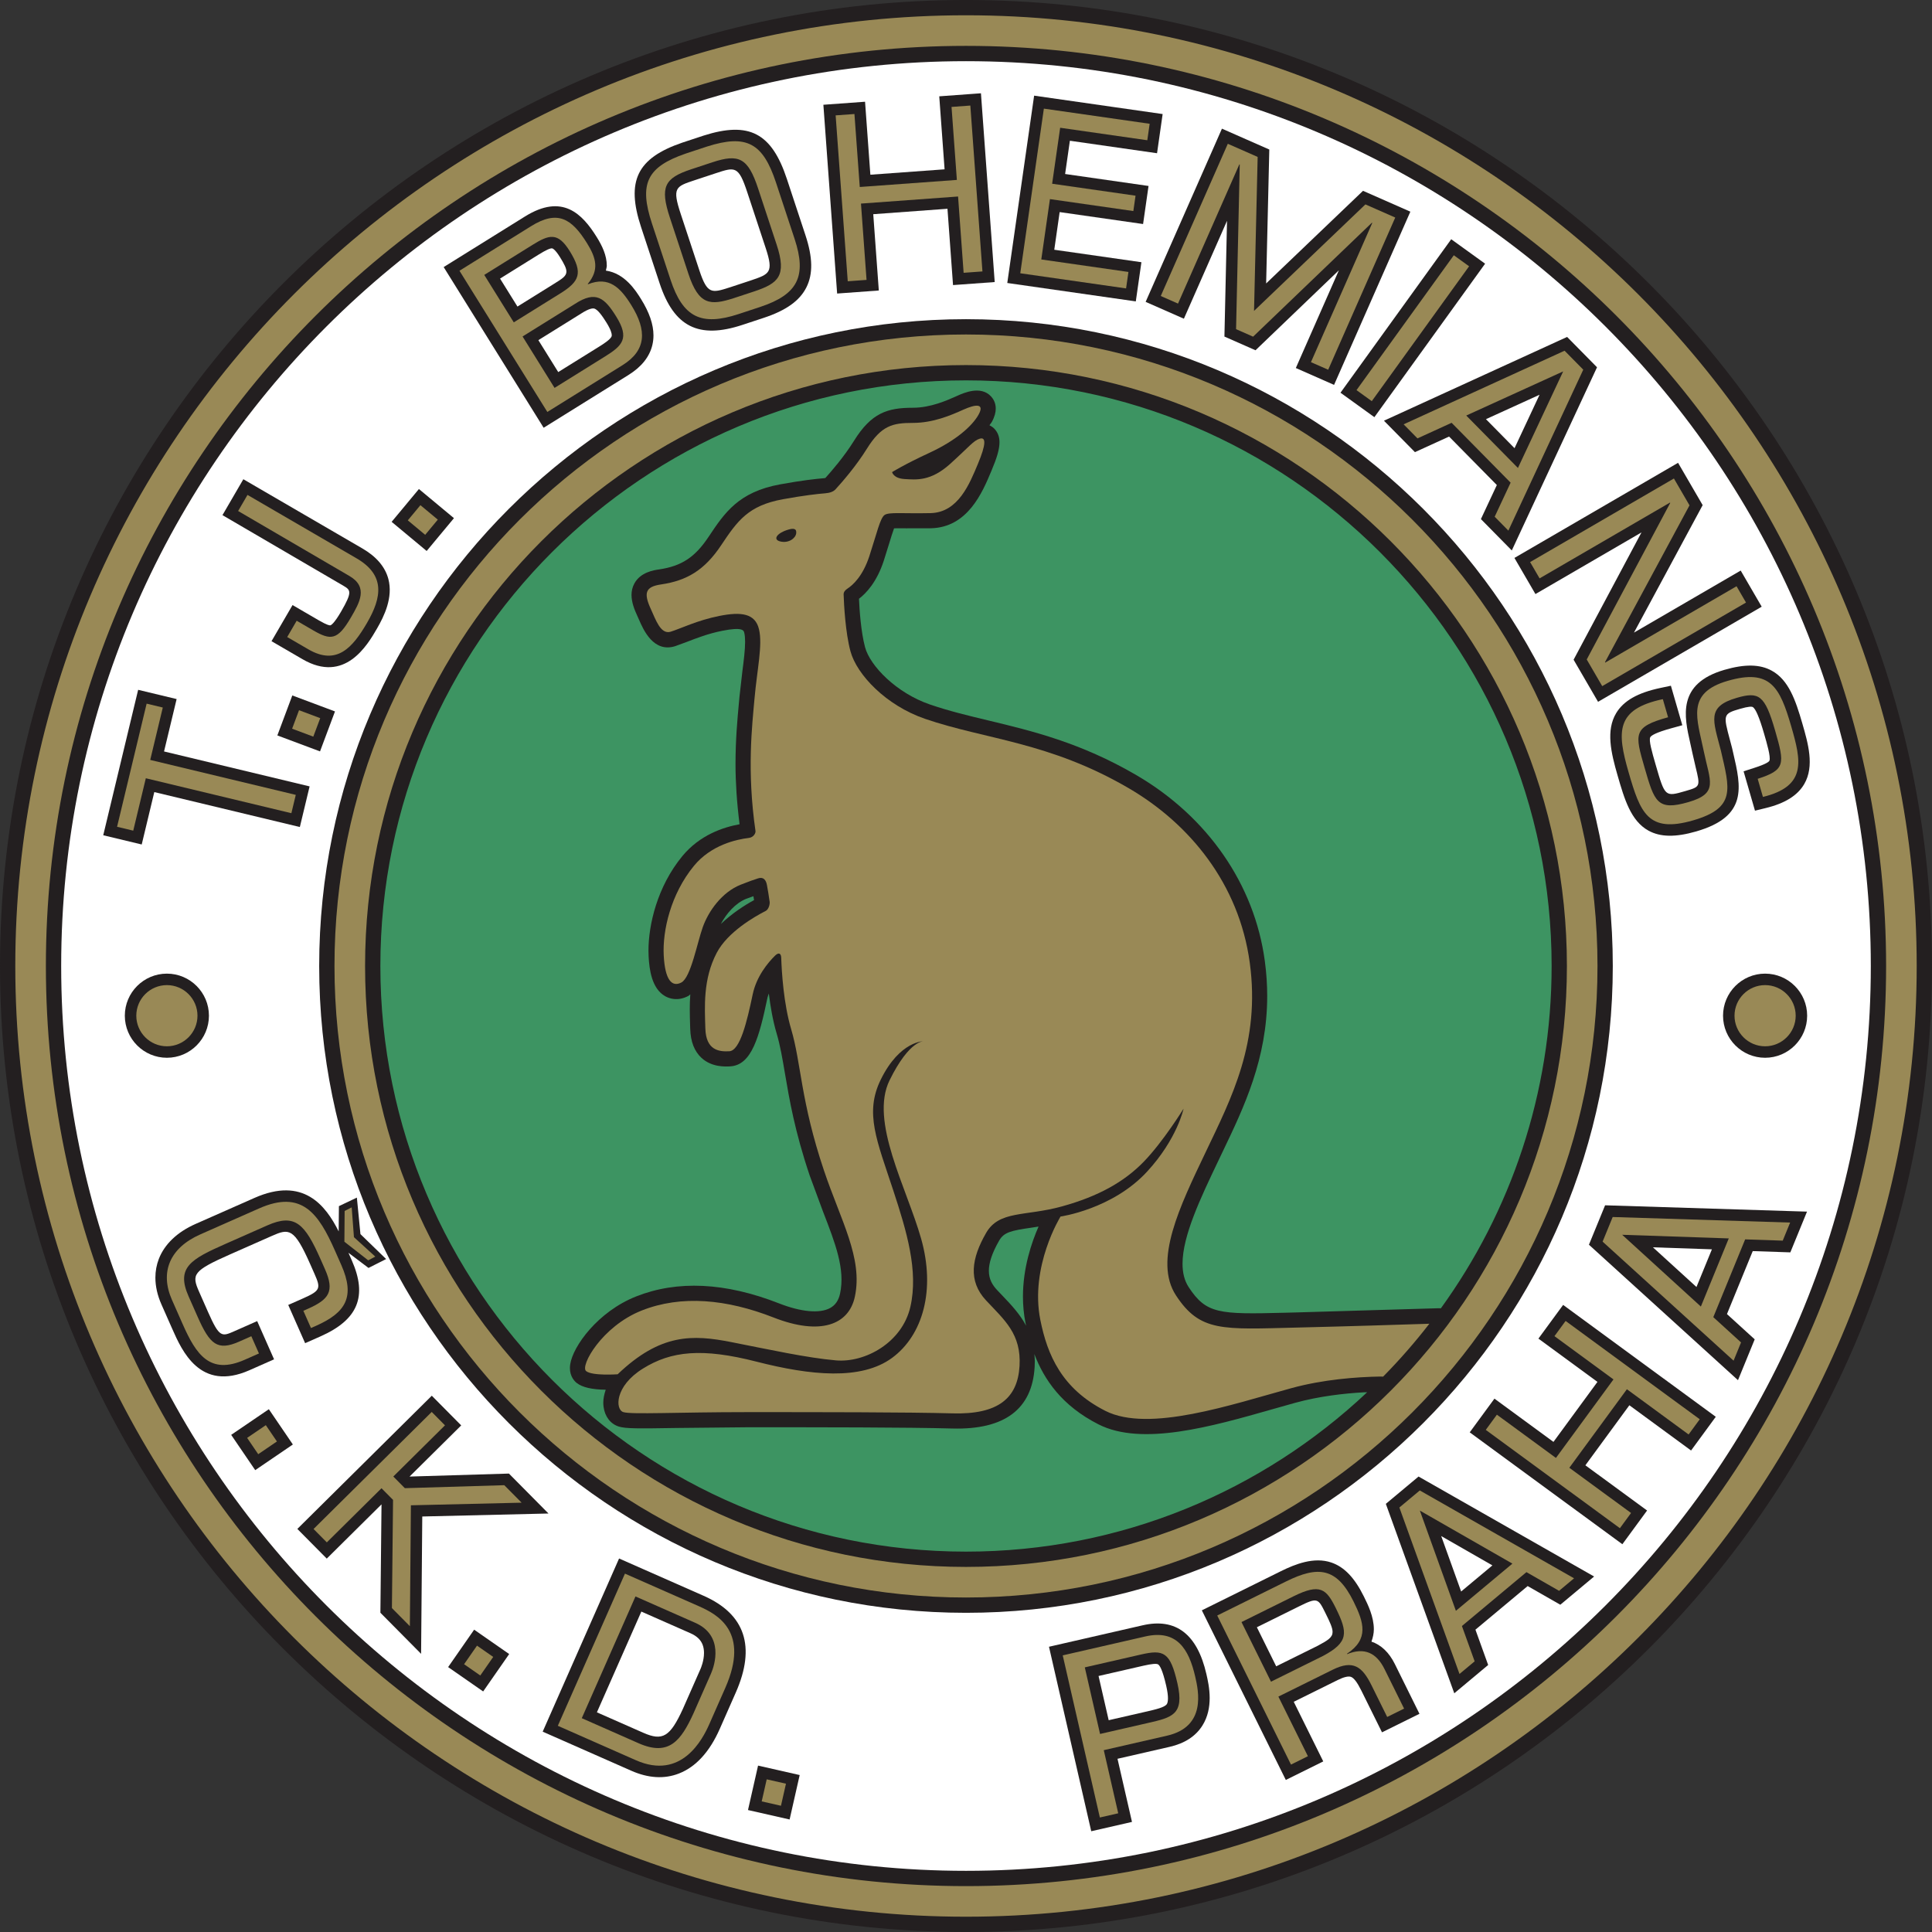 <?xml version="1.0" encoding="UTF-8"?>
<svg xmlns="http://www.w3.org/2000/svg" xmlns:xlink="http://www.w3.org/1999/xlink" width="525.51pt" height="525.51pt" viewBox="0 0 525.51 525.51" version="1.1">
<rect x="0" y="0" width="525.51" height="525.51" fill="#333333" stroke="none"/>
<g id="surface1">
<path style=" stroke:none;fill-rule:nonzero;fill:rgb(13.699%,12.199%,12.5%);fill-opacity:1;" d="M 0 262.754 C 0 407.637 117.871 525.512 262.754 525.512 C 407.637 525.512 525.508 407.637 525.508 262.754 C 525.508 117.871 407.637 -0.004 262.754 -0.004 C 117.871 -0.004 0 117.871 0 262.754 "/>
<path style=" stroke:none;fill-rule:nonzero;fill:rgb(100%,100%,100%);fill-opacity:1;" d="M 86.82 262.754 C 86.82 359.762 165.742 438.688 262.754 438.688 C 359.762 438.688 438.684 359.762 438.684 262.754 C 438.684 165.742 359.762 86.82 262.754 86.82 C 165.742 86.82 86.82 165.742 86.82 262.754 M 16.641 262.754 C 16.641 127.047 127.047 16.641 262.754 16.641 C 398.461 16.641 508.867 127.047 508.867 262.754 C 508.867 398.461 398.461 508.871 262.754 508.871 C 127.047 508.871 16.641 398.461 16.641 262.754 "/>
<path style=" stroke:none;fill-rule:nonzero;fill:rgb(59.999%,53.699%,33.699%);fill-opacity:1;" d="M 12.48 262.754 C 12.48 400.758 124.754 513.031 262.754 513.031 C 400.754 513.031 513.027 400.758 513.027 262.754 C 513.027 124.75 400.754 12.477 262.754 12.477 C 124.754 12.477 12.48 124.75 12.48 262.754 M 4.16 262.754 C 4.16 120.164 120.164 4.156 262.754 4.156 C 405.344 4.156 521.348 120.164 521.348 262.754 C 521.348 405.344 405.344 521.352 262.754 521.352 C 120.164 521.352 4.16 405.344 4.16 262.754 "/>
<path style=" stroke:none;fill-rule:nonzero;fill:rgb(59.999%,53.699%,33.699%);fill-opacity:1;" d="M 90.98 262.754 C 90.98 168.035 168.035 90.98 262.754 90.98 C 357.469 90.98 434.523 168.035 434.523 262.754 C 434.523 357.469 357.469 434.527 262.754 434.527 C 168.035 434.527 90.98 357.469 90.98 262.754 M 99.301 262.754 C 99.301 352.883 172.625 426.207 262.754 426.207 C 352.883 426.207 426.203 352.883 426.203 262.754 C 426.203 172.625 352.883 99.301 262.754 99.301 C 172.625 99.301 99.301 172.625 99.301 262.754 "/>
<path style=" stroke:none;fill-rule:nonzero;fill:rgb(13.699%,12.199%,12.5%);fill-opacity:1;" d="M 33.953 276.273 C 33.953 282.578 39.086 287.715 45.395 287.715 C 51.703 287.715 56.832 282.578 56.832 276.273 C 56.832 269.965 51.703 264.832 45.395 264.832 C 39.086 264.832 33.953 269.965 33.953 276.273 "/>
<path style=" stroke:none;fill-rule:nonzero;fill:rgb(13.699%,12.199%,12.5%);fill-opacity:1;" d="M 468.672 276.273 C 468.672 282.578 473.805 287.715 480.113 287.715 C 486.422 287.715 491.551 282.578 491.551 276.273 C 491.551 269.965 486.422 264.832 480.113 264.832 C 473.805 264.832 468.672 269.965 468.672 276.273 "/>
<path style=" stroke:none;fill-rule:nonzero;fill:rgb(13.699%,12.199%,12.5%);fill-opacity:1;" d="M 36.848 190.668 L 28.082 227.191 L 38.547 229.703 C 38.547 229.703 41.066 219.211 41.969 215.449 C 47.141 216.691 81.559 224.953 81.559 224.953 L 84.215 213.902 C 84.215 213.902 49.793 205.641 44.621 204.398 C 45.523 200.637 48.043 190.145 48.043 190.145 L 37.578 187.633 L 36.848 190.668 "/>
<path style=" stroke:none;fill-rule:nonzero;fill:rgb(13.699%,12.199%,12.5%);fill-opacity:1;" d="M 78.414 192.09 L 75.441 200.039 L 87.047 204.383 L 91.117 193.512 L 79.508 189.164 L 78.414 192.09 "/>
<path style=" stroke:none;fill-rule:nonzero;fill:rgb(13.699%,12.199%,12.5%);fill-opacity:1;" d="M 64.621 133.051 L 60.512 140.121 L 93.465 159.363 C 95.422 160.504 95.848 161.062 92.766 166.371 C 90.832 169.695 90.02 170.051 89.879 170.09 C 89.707 170.137 89.055 170.094 86.703 168.727 L 79.574 164.578 L 73.855 174.406 L 82.289 179.309 C 93.801 186.004 99.918 175.492 102.523 171 C 104.496 167.609 106.965 162.516 105.637 157.492 C 104.766 154.195 102.383 151.398 98.559 149.176 L 66.191 130.352 L 64.621 133.051 "/>
<path style=" stroke:none;fill-rule:nonzero;fill:rgb(13.699%,12.199%,12.5%);fill-opacity:1;" d="M 111.953 135.414 L 106.527 141.941 L 116.055 149.867 L 123.477 140.941 L 113.949 133.016 L 111.953 135.414 "/>
<path style=" stroke:none;fill-rule:nonzero;fill:rgb(13.699%,12.199%,12.5%);fill-opacity:1;" d="M 142.789 58.887 L 120.68 72.645 L 147.875 116.352 L 170.961 101.988 C 174.52 99.773 176.703 97.02 177.453 93.805 C 177.648 92.969 177.746 92.109 177.746 91.227 C 177.746 88.242 176.629 84.984 174.363 81.348 C 172.902 78.996 169.945 74.348 164.801 73.605 C 164.863 73.172 165.051 72.715 165.051 72.285 C 165.051 69.445 163.77 66.828 162.309 64.48 C 158.371 58.156 152.977 52.547 142.789 58.887 M 146.48 69.266 C 148.477 68.023 149.73 67.453 150.211 67.562 C 150.336 67.594 151.008 67.84 152.305 69.926 C 153.484 71.82 154.066 72.984 154.066 73.871 C 154.066 75.098 152.949 75.793 150.754 77.16 C 150.754 77.16 144.062 81.324 140.75 83.387 C 139.207 80.902 137.562 78.258 136.016 75.777 C 139.391 73.68 146.48 69.266 146.48 69.266 M 158.078 85.281 C 160.23 83.891 161.203 83.836 161.594 83.922 C 162.609 84.148 163.93 86.094 164.969 87.762 C 166.188 89.723 166.402 90.715 166.402 91.172 C 166.402 91.273 166.395 91.348 166.379 91.402 C 166.176 92.289 163.93 93.688 162.969 94.285 C 162.969 94.285 155.297 99.059 151.84 101.207 C 150.18 98.539 148.098 95.191 146.438 92.523 C 149.953 90.336 158.078 85.281 158.078 85.281 "/>
<path style=" stroke:none;fill-rule:nonzero;fill:rgb(13.699%,12.199%,12.5%);fill-opacity:1;" d="M 191.391 36.879 L 185.574 38.801 C 173.262 43.012 170.234 49.238 174.379 61.789 L 179.426 77.082 C 183.336 88.914 190.066 92.289 201.938 88.371 L 207.723 86.461 C 213.812 84.449 217.504 81.816 219.34 78.172 C 221.164 74.543 221.09 70.035 219.09 63.988 L 214.039 48.695 C 209.898 36.145 203.758 32.941 191.391 36.879 M 190.223 73.52 L 185.172 58.227 C 182.801 51.051 183.742 50.738 188.945 49.02 L 194.73 47.109 C 199.938 45.391 200.879 45.082 203.246 52.258 L 208.297 67.551 C 210.477 74.156 209.293 74.559 204.324 76.246 L 198.566 78.148 C 193.59 79.742 192.398 80.121 190.223 73.52 "/>
<path style=" stroke:none;fill-rule:nonzero;fill:rgb(13.699%,12.199%,12.5%);fill-opacity:1;" d="M 263.707 25.598 L 255.48 26.199 C 255.48 26.199 256.609 41.629 256.93 46.055 C 252.734 46.359 240.938 47.219 236.742 47.523 C 236.422 43.098 235.297 27.672 235.297 27.672 L 223.961 28.496 L 227.703 79.844 L 239.039 79.016 C 239.039 79.016 237.855 62.758 237.527 58.262 C 241.723 57.953 253.516 57.094 257.715 56.785 C 258.039 61.285 259.227 77.543 259.227 77.543 L 270.562 76.719 L 266.82 25.371 L 263.707 25.598 "/>
<path style=" stroke:none;fill-rule:nonzero;fill:rgb(13.699%,12.199%,12.5%);fill-opacity:1;" d="M 280.844 29.105 L 273.984 76.973 L 308.941 81.98 L 310.469 71.324 C 310.469 71.324 291.438 68.602 286.766 67.93 C 287.215 64.801 287.785 60.816 288.23 57.688 C 292.84 58.348 310.922 60.938 310.922 60.938 L 312.406 50.582 C 312.406 50.582 294.324 47.992 289.715 47.328 C 290.133 44.402 290.594 41.207 291.012 38.281 C 295.684 38.949 314.719 41.68 314.719 41.68 L 316.242 31.023 L 281.285 26.016 L 280.844 29.105 "/>
<path style=" stroke:none;fill-rule:nonzero;fill:rgb(13.699%,12.199%,12.5%);fill-opacity:1;" d="M 331.113 37.855 L 311.617 82.109 L 322.023 86.691 C 322.023 86.691 328.855 71.176 333.754 60.062 C 333.453 73.32 333.047 91.547 333.047 91.547 L 341.504 95.273 C 341.504 95.273 354.617 82.695 364.18 73.52 C 359.289 84.625 352.469 100.102 352.469 100.102 L 362.871 104.688 L 383.621 57.574 L 370.746 51.902 C 370.746 51.902 351.73 70.086 344.395 77.098 C 344.637 66.957 345.254 40.672 345.254 40.672 L 332.371 34.996 L 331.113 37.855 "/>
<path style=" stroke:none;fill-rule:nonzero;fill:rgb(13.699%,12.199%,12.5%);fill-opacity:1;" d="M 392.91 67.602 L 364.617 106.82 L 373.836 113.473 L 403.953 71.723 L 394.734 65.074 L 392.91 67.602 "/>
<path style=" stroke:none;fill-rule:nonzero;fill:rgb(13.699%,12.199%,12.5%);fill-opacity:1;" d="M 424.273 92.555 L 376.438 114.434 L 384.867 122.984 C 384.867 122.984 391.699 119.867 394.152 118.746 C 396.398 121.023 404.914 129.664 407.145 131.93 C 406.004 134.367 402.812 141.195 402.812 141.195 L 411.215 149.727 L 434.395 99.902 L 426.262 91.648 L 424.273 92.555 M 418.766 107.371 C 415.953 113.387 413.738 118.109 411.957 121.906 C 409.258 119.164 406.875 116.75 404.184 114.016 C 407.984 112.285 412.73 110.121 418.766 107.371 "/>
<path style=" stroke:none;fill-rule:nonzero;fill:rgb(13.699%,12.199%,12.5%);fill-opacity:1;" d="M 434.676 190.895 L 479.188 165.023 L 473.473 155.195 C 473.473 155.195 454.648 166.137 444.445 172.07 C 450.641 160.57 463.129 137.398 463.129 137.398 L 456.438 125.887 L 411.93 151.758 L 417.645 161.586 C 417.645 161.586 436.359 150.703 446.488 144.82 C 440.383 156.27 428.023 179.445 428.023 179.445 L 434.676 190.895 "/>
<path style=" stroke:none;fill-rule:nonzero;fill:rgb(13.699%,12.199%,12.5%);fill-opacity:1;" d="M 469.078 182.191 C 456.086 185.953 458.117 194.906 459.746 202.102 L 460.375 204.969 C 460.375 204.969 461.203 208.582 461.203 208.582 C 462.512 213.984 462.512 213.984 458.406 215.176 C 452.883 216.773 452.883 216.773 450.328 207.949 C 449.348 204.559 448.422 201.352 448.883 200.52 C 449.141 200.062 450.332 199.273 454.555 198.105 L 457.598 197.266 L 454.488 186.52 L 451.652 187.121 C 445.453 188.43 441.625 190.609 439.605 193.973 C 436.785 198.676 438.176 204.684 439.992 210.941 C 441.824 217.281 443.559 223.273 448.395 225.938 C 451.617 227.711 455.746 227.777 461.391 226.145 C 475.453 222.07 473.598 214.086 471.445 204.836 L 471.121 203.43 C 471.102 203.348 470.562 201.324 470.562 201.324 C 468.715 194.422 468.641 194.152 473.281 192.812 C 475.645 192.125 476.473 192.164 476.75 192.32 C 477.531 192.75 478.566 195.176 479.828 199.535 C 480.637 202.324 481.641 205.793 481.309 206.867 C 481.199 207.203 480.395 207.82 477.141 208.871 L 474.262 209.801 L 477.359 220.504 L 480.258 219.801 C 485.508 218.527 488.945 216.383 490.766 213.25 C 493.594 208.371 491.801 202.18 490.219 196.715 C 488.387 190.391 486.5 184.949 481.934 182.434 C 478.719 180.66 474.629 180.586 469.078 182.191 "/>
<path style=" stroke:none;fill-rule:nonzero;fill:rgb(13.699%,12.199%,12.5%);fill-opacity:1;" d="M 70.547 385.066 L 62.883 390.285 L 69.418 399.883 L 79.66 392.906 L 73.129 383.312 L 70.547 385.066 "/>
<path style=" stroke:none;fill-rule:nonzero;fill:rgb(13.699%,12.199%,12.5%);fill-opacity:1;" d="M 115.234 381.836 L 80.879 415.871 L 88.879 423.945 C 88.879 423.945 100.535 412.395 103.746 409.215 C 103.758 409.227 103.762 409.23 103.773 409.242 C 103.75 411.621 103.469 438.672 103.469 438.672 L 114.539 449.848 C 114.539 449.848 114.816 417.477 114.859 412.492 C 119.746 412.379 149.191 411.68 149.191 411.68 L 138.43 400.816 C 138.43 400.816 113.879 401.555 111.402 401.629 C 114.559 398.508 125.449 387.715 125.449 387.715 L 117.449 379.641 L 115.234 381.836 "/>
<path style=" stroke:none;fill-rule:nonzero;fill:rgb(13.699%,12.199%,12.5%);fill-opacity:1;" d="M 127.188 445.84 L 121.891 453.453 L 131.422 460.078 L 138.5 449.906 L 128.969 443.277 L 127.188 445.84 "/>
<path style=" stroke:none;fill-rule:nonzero;fill:rgb(13.699%,12.199%,12.5%);fill-opacity:1;" d="M 167.133 426.77 L 147.613 471.016 L 171.715 481.648 C 176.34 483.688 180.688 483.945 184.637 482.414 C 189.262 480.621 193.008 476.531 195.777 470.262 L 200.133 460.383 C 205.637 447.902 202.695 439.051 191.391 434.062 L 168.391 423.914 L 167.133 426.77 M 174.449 438.352 C 178.324 440.062 187.816 444.25 187.816 444.25 C 189.512 444.996 190.586 446.012 191.105 447.348 C 191.387 448.078 191.492 448.852 191.492 449.609 C 191.492 451.727 190.66 453.684 190.535 453.973 L 185.738 464.844 C 182.258 472.426 180.238 473.645 174.957 471.312 C 174.957 471.312 166.152 467.43 162.359 465.758 C 164.262 461.438 172.543 442.668 174.449 438.352 "/>
<path style=" stroke:none;fill-rule:nonzero;fill:rgb(13.699%,12.199%,12.5%);fill-opacity:1;" d="M 205.508 483.293 L 203.457 492.336 L 214.777 494.906 L 217.516 482.82 L 206.195 480.25 L 205.508 483.293 "/>
<path style=" stroke:none;fill-rule:nonzero;fill:rgb(13.699%,12.199%,12.5%);fill-opacity:1;" d="M 310.828 442.082 L 285.328 447.922 L 296.82 498.102 L 307.902 495.566 C 307.902 495.566 304.91 482.516 303.965 478.395 C 308.094 477.449 318.156 475.145 318.156 475.145 C 322.242 474.211 325.238 472.258 327.066 469.344 C 328.574 466.941 329.035 464.297 329.035 461.871 C 329.035 459.246 328.492 456.875 328.145 455.359 C 325.656 444.488 319.828 440.02 310.828 442.082 M 311.055 453.07 C 313.25 452.57 314.578 452.453 315.012 452.723 C 315.477 453.016 316.234 454.258 317.215 458.547 C 317.57 460.094 317.691 461.184 317.691 461.949 C 317.691 462.832 317.531 463.281 317.391 463.508 C 316.82 464.406 314.402 464.961 311.598 465.605 C 311.598 465.605 305.148 467.082 301.566 467.902 C 300.797 464.543 299.578 459.234 298.809 455.875 C 302.715 454.984 311.055 453.07 311.055 453.07 "/>
<path style=" stroke:none;fill-rule:nonzero;fill:rgb(13.699%,12.199%,12.5%);fill-opacity:1;" d="M 348.406 427.371 L 326.906 438.016 L 349.746 484.152 L 359.93 479.109 C 359.93 479.109 353.801 466.723 351.902 462.891 C 355.578 461.074 363.867 456.973 363.867 456.973 C 365.496 456.164 366.727 455.867 367.438 456.105 C 368.246 456.379 369.172 457.59 370.27 459.809 L 375.91 471.199 L 386.098 466.16 L 379.391 452.605 C 377.82 449.434 375.633 447.402 373.039 446.527 C 373.438 445.41 373.691 444.289 373.691 443.188 C 373.691 439.738 372.078 436.473 370.965 434.227 C 368.441 429.125 365.625 426.195 362.105 425.004 C 357.41 423.418 352.312 425.438 348.406 427.371 M 353.238 436.992 C 358.387 434.441 358.508 434.688 360.535 438.785 C 361.773 441.281 362.465 442.785 362.465 443.895 C 362.465 445.379 361.23 446.156 358.438 447.648 C 358.344 447.691 350.715 451.473 347.129 453.242 C 345.629 450.211 343.371 445.652 341.871 442.617 C 345.473 440.836 353.238 436.992 353.238 436.992 "/>
<path style=" stroke:none;fill-rule:nonzero;fill:rgb(13.699%,12.199%,12.5%);fill-opacity:1;" d="M 384.188 403.012 L 376.953 409.051 L 395.57 460.578 L 404.785 452.879 C 404.785 452.879 402.238 445.812 401.324 443.273 C 403.777 441.227 413.09 433.453 415.527 431.414 C 417.867 432.75 424.41 436.492 424.41 436.492 L 433.602 428.816 L 385.852 401.621 L 384.188 403.012 M 392.012 417.812 C 397.773 421.113 402.301 423.703 405.938 425.793 C 402.984 428.258 400.379 430.434 397.434 432.895 C 396.02 428.961 394.254 424.055 392.012 417.812 "/>
<path style=" stroke:none;fill-rule:nonzero;fill:rgb(13.699%,12.199%,12.5%);fill-opacity:1;" d="M 423.328 357.457 L 418.453 364.109 C 418.453 364.109 430.934 373.254 434.512 375.875 C 432.023 379.27 425.031 388.809 422.547 392.199 C 418.965 389.578 406.492 380.434 406.492 380.434 L 399.77 389.602 L 441.289 420.035 L 448.012 410.863 C 448.012 410.863 434.863 401.23 431.227 398.566 C 433.715 395.172 440.703 385.633 443.191 382.238 C 446.828 384.906 459.977 394.543 459.977 394.543 L 466.695 385.371 L 425.176 354.941 L 423.328 357.457 "/>
<path style=" stroke:none;fill-rule:nonzero;fill:rgb(13.699%,12.199%,12.5%);fill-opacity:1;" d="M 435.77 329.848 L 432.195 338.566 L 472.738 375.414 L 477.285 364.305 C 477.285 364.305 471.734 359.25 469.738 357.434 C 470.949 354.473 475.547 343.246 476.75 340.305 C 479.445 340.395 486.977 340.648 486.977 340.648 L 491.512 329.566 L 436.59 327.844 L 435.77 329.848 M 449.602 339.273 C 456.238 339.5 461.453 339.676 465.645 339.82 C 464.184 343.383 462.898 346.523 461.445 350.07 C 458.359 347.258 454.508 343.746 449.602 339.273 "/>
<path style=" stroke:none;fill-rule:nonzero;fill:rgb(23.9%,57.999%,38.399%);fill-opacity:1;" d="M 203 244.465 C 203 244.465 203.984 244.105 204.93 243.766 C 204.992 244.152 205.051 244.508 205.102 244.836 C 202.438 246.277 199.094 248.465 196.07 251.332 C 197.578 248.5 200.004 245.664 203 244.465 M 272.715 352.477 L 271.23 350.914 C 269.988 349.59 268.973 348.016 268.973 345.66 C 268.973 343.617 269.742 340.984 271.789 337.418 C 273.086 335.172 275.008 334.723 280.613 333.922 C 281.203 333.836 281.875 333.723 282.492 333.629 C 280.574 337.996 278.246 344.875 278.246 352.676 C 278.246 355.008 278.453 357.41 278.941 359.852 C 278.988 360.098 279.059 360.355 279.109 360.602 C 277.422 357.445 275.062 354.926 272.715 352.477 M 371.875 378.695 C 343.348 405.562 304.938 422.047 262.754 422.047 C 174.918 422.047 103.461 350.586 103.461 262.754 C 103.461 174.918 174.918 103.461 262.754 103.461 C 350.586 103.461 422.047 174.918 422.047 262.754 C 422.047 297.484 410.867 329.656 391.926 355.863 L 391.387 355.84 L 352.551 356.988 L 349.328 357.07 C 331.582 357.531 328.09 357.387 323.32 350.098 C 322.152 348.316 321.652 346.164 321.652 343.738 C 321.652 336.148 326.551 325.875 331.328 315.859 L 332.656 313.078 C 338.348 301.195 344.684 287.973 344.684 270.926 C 344.684 267.867 344.48 264.688 344.031 261.367 C 341.227 240.57 328.484 222.152 309.078 210.828 C 293.914 201.984 280.645 198.805 268.938 195.992 C 263.348 194.652 258.07 193.387 252.918 191.613 C 243.785 188.477 236.664 181.105 235.305 176.074 C 234.176 171.902 233.781 165.859 233.645 162.867 C 235.637 161.336 238.492 158.332 240.391 152.516 L 241.855 147.832 C 242.312 146.34 242.809 144.711 243.188 143.707 C 244.047 143.676 245.305 143.691 246.465 143.703 L 253.215 143.688 C 263.227 143.461 267.219 133.922 269.605 128.223 L 269.789 127.777 C 271.059 124.754 271.863 122.309 271.863 120.309 C 271.863 118.902 271.465 117.719 270.551 116.699 C 270.145 116.25 269.648 115.93 269.129 115.672 C 269.316 115.379 269.602 115.09 269.762 114.801 C 270.559 113.363 270.848 112.145 270.848 111.129 C 270.848 109.551 270.152 108.465 269.578 107.84 C 266.77 104.785 262.109 106.883 260.355 107.672 C 257.66 108.883 253.152 110.91 248.316 110.91 C 241.391 110.91 237.012 112.301 232.293 119.895 C 229.598 124.227 226.105 128.242 224.5 130.016 C 224.34 130.039 224.117 130.074 224.117 130.074 C 221.922 130.25 218.074 130.68 212.23 131.742 C 200.879 133.805 197.098 139.473 192.727 146.035 C 189.02 151.594 185.371 153.988 179.254 154.887 C 177.871 155.086 174.215 155.621 172.539 158.727 C 171.996 159.734 171.777 160.781 171.777 161.836 C 171.777 163.793 172.535 165.773 173.371 167.562 L 173.836 168.609 C 175.008 171.301 177.754 177.602 183.648 175.762 L 186.863 174.582 C 189.422 173.59 192.602 172.348 196.445 171.578 C 202.047 170.461 202.305 171.527 202.441 172.105 C 202.605 172.781 202.672 173.617 202.672 174.57 C 202.672 176.789 202.309 179.641 201.926 182.609 L 201.145 189.48 L 200.977 191.289 C 200.578 195.609 200.062 201.145 200.062 207.871 C 200.062 212.676 200.41 218.195 201.164 224.199 C 196.758 225.004 190.355 227.082 185.59 232.879 C 178.746 241.195 176.387 251.582 176.387 258.598 C 176.387 259.105 176.398 259.598 176.422 260.07 C 176.609 263.762 177.285 268.91 180.934 270.973 C 182.051 271.605 184.359 272.43 187.277 270.875 C 187.461 270.773 187.59 270.578 187.762 270.465 C 187.656 271.875 187.621 273.246 187.621 274.551 C 187.621 276.051 187.668 277.465 187.707 278.773 L 187.746 279.887 C 187.844 283.332 188.883 285.984 190.828 287.766 C 193.645 290.348 197.391 290.125 198.621 290.055 C 204.469 289.711 206.512 282.082 208.762 271.344 C 208.844 270.953 209.008 270.613 209.121 270.242 C 209.555 273.781 210.211 277.605 211.25 281.109 C 212.223 284.383 212.82 287.922 213.516 292.02 C 214.699 298.988 216.172 307.66 220.219 319.688 L 220.234 319.746 L 220.219 319.688 L 223.84 329.492 C 227.234 338.262 229.922 345.188 228.504 351.84 C 228.098 353.734 227.203 355.031 225.773 355.801 C 222.934 357.332 217.871 356.867 211.895 354.523 C 197.332 348.816 184.246 348.184 173.012 352.645 C 162.637 356.758 155.836 366.164 155.102 371.098 C 155.047 371.461 155.02 371.805 155.02 372.125 C 155.02 374.418 156.266 375.688 156.855 376.16 C 158.367 377.367 161.051 377.969 164.758 378.008 C 164.348 379.234 164.098 380.422 164.098 381.496 C 164.098 381.895 164.121 382.281 164.172 382.648 C 164.516 385.324 166.078 387.34 168.34 388.035 C 170.219 388.613 173.605 388.586 184.016 388.414 L 203.355 388.219 C 222.676 388.219 246.715 388.219 259.012 388.559 C 273.211 388.953 280.754 383.32 281.426 371.816 C 281.461 371.281 281.473 370.762 281.473 370.258 C 281.473 369.57 281.402 368.945 281.348 368.305 C 283.992 375.246 288.82 382.371 298.793 387.43 C 310.613 393.43 329.488 388.051 346.137 383.305 L 352.363 381.551 C 358.797 379.789 365.492 379.016 371.105 378.703 L 371.875 378.695 "/>
<path style=" stroke:none;fill-rule:nonzero;fill:rgb(59.999%,53.699%,33.699%);fill-opacity:1;" d="M 216.57 145.059 C 216.398 146.434 214.512 147.805 212.281 147.289 C 210.051 146.777 211.34 144.938 214.512 144.031 C 215.715 143.688 216.742 143.688 216.57 145.059 M 388.012 360.086 C 380.816 360.32 367.172 360.754 352.648 361.105 C 332.488 361.594 326.414 362.344 319.871 352.355 C 313.695 342.914 320.902 328.156 327.938 313.402 C 334.977 298.641 342.867 283.539 339.949 261.922 C 337.031 240.297 323.477 223.996 307.004 214.387 C 285.344 201.754 268.051 201.172 251.578 195.512 C 240.988 191.871 233.043 183.496 231.328 177.148 C 229.945 172.027 229.562 164.449 229.469 161.711 C 229.445 161.055 229.852 160.531 230.496 160.113 C 231.977 159.152 234.684 156.734 236.477 151.238 C 238.512 144.992 239.395 140.941 240.594 140.086 C 241.793 139.227 245.57 139.738 253.121 139.57 C 260.672 139.398 263.762 131.504 265.992 126.184 C 268.223 120.867 268.223 118.805 266.508 119.32 C 264.789 119.836 263.762 121.379 258.441 126.184 C 253.121 130.988 249.176 130.473 246.086 130.305 C 242.996 130.133 242.652 128.414 242.652 128.414 C 242.652 128.414 245.914 126.355 252.949 123.098 C 259.984 119.836 264.445 115.887 266.164 112.801 C 267.879 109.711 265.477 109.883 262.047 111.426 C 258.613 112.973 253.809 115.031 248.316 115.031 C 242.824 115.031 239.734 115.719 235.789 122.066 C 232.828 126.828 229 131.203 227.27 133.094 C 226.695 133.723 225.746 134.078 224.445 134.18 C 222.422 134.34 218.711 134.75 212.965 135.793 C 203.527 137.512 200.613 141.629 196.148 148.32 C 191.688 155.012 186.887 157.93 179.848 158.961 C 175.551 159.59 174.961 161.23 177.102 165.824 C 178.305 168.398 179.676 172.688 182.422 171.828 C 185.168 170.973 189.629 168.742 195.637 167.539 C 201.641 166.34 205.414 166.855 206.445 171.145 C 207.477 175.434 205.934 182.125 205.246 189.848 C 204.582 197.312 203.117 209.586 205.496 226.043 C 205.582 226.613 204.973 227.766 203.699 227.918 C 200.297 228.32 193.43 229.832 188.773 235.492 C 182.422 243.215 180.191 253.168 180.535 259.859 C 180.879 266.555 182.766 268.613 185.34 267.238 C 187.914 265.867 189.629 256.43 191.172 252.141 C 192.719 247.848 196.32 242.699 201.469 240.641 C 203.68 239.758 205.223 239.223 206.27 238.898 C 207.66 238.465 208.363 239.379 208.609 240.727 C 208.855 242.07 209.152 243.797 209.348 245.305 C 209.438 245.984 209.062 247.371 208.285 247.77 C 205.332 249.27 197.938 253.469 194.949 259.176 C 191.172 266.383 191.688 273.93 191.859 279.766 C 192.031 285.602 195.465 286.113 198.379 285.945 C 201.297 285.773 203.188 277.879 204.73 270.5 C 205.766 265.562 208.871 261.855 210.816 259.941 C 211.777 258.996 212.453 259.25 212.496 260.535 C 212.625 264.398 213.141 272.988 215.199 279.938 C 217.941 289.203 217.77 299.496 224.121 318.379 C 228.703 332 234.762 342.227 232.527 352.695 C 230.887 360.398 223.09 363.336 210.395 358.359 C 197.695 353.383 185.34 352.18 174.527 356.473 C 163.719 360.762 157.715 371.57 159.43 372.945 C 161.121 374.301 168.008 373.805 168.008 373.805 C 179.676 362.648 188.43 362.992 198.895 365.051 C 209.363 367.109 219.488 369.34 227.383 370.027 C 235.277 370.715 245.398 365.223 247.629 355.441 C 249.863 345.66 246.602 334.852 242.996 323.867 C 238.531 310.258 235.102 302.762 239.566 293.664 C 244.812 282.965 251.406 283.195 251.406 283.195 C 251.406 283.195 247.461 282.684 241.969 293.836 C 236.477 304.988 246.602 323.012 250.547 336.91 C 254.492 350.809 251.062 363.164 242.652 369.344 C 234.246 375.52 220.516 374.148 205.762 370.371 C 191.004 366.598 182.594 367.453 174.871 372.262 C 167.148 377.062 167.32 383.414 169.555 384.102 C 171.781 384.785 184.309 384.102 203.355 384.102 C 222.402 384.102 246.773 384.102 259.129 384.441 C 271.484 384.785 276.801 380.324 277.316 371.57 C 277.832 362.82 273.199 359.047 268.223 353.727 C 263.242 348.406 264.277 342.227 268.223 335.367 C 271.781 329.176 278.863 330.902 288.812 328.156 C 298.766 325.414 305.801 321.465 311.121 315.973 C 316.441 310.48 321.934 301.559 321.934 301.559 C 321.934 301.559 320.219 309.797 311.98 318.719 C 302.562 328.922 288.469 330.902 288.469 330.902 C 288.469 330.902 280.062 344.461 282.98 359.047 C 284.887 368.566 288.816 377.75 300.656 383.758 C 312.496 389.762 334.977 382.039 351.277 377.578 C 359.934 375.211 368.93 374.535 375.465 374.422 L 376.215 374.449 C 380.684 369.91 384.887 365.105 388.789 360.059 L 388.012 360.086 "/>
<path style=" stroke:none;fill-rule:nonzero;fill:rgb(59.999%,53.699%,33.699%);fill-opacity:1;" d="M 37.074 276.273 C 37.074 271.684 40.805 267.953 45.395 267.953 C 49.98 267.953 53.715 271.684 53.715 276.273 C 53.715 280.859 49.98 284.594 45.395 284.594 C 40.805 284.594 37.074 280.859 37.074 276.273 "/>
<path style=" stroke:none;fill-rule:nonzero;fill:rgb(59.999%,53.699%,33.699%);fill-opacity:1;" d="M 471.793 276.273 C 471.793 271.684 475.527 267.953 480.113 267.953 C 484.699 267.953 488.434 271.684 488.434 276.273 C 488.434 280.859 484.699 284.594 480.113 284.594 C 475.527 284.594 471.793 280.859 471.793 276.273 "/>
<path style=" stroke:none;fill-rule:nonzero;fill:rgb(59.999%,53.699%,33.699%);fill-opacity:1;" d="M 80.453 216.207 L 79.254 221.191 L 39.664 211.688 L 36.242 225.941 L 31.844 224.887 L 39.883 191.395 L 44.281 192.449 L 40.859 206.703 L 80.453 216.207 "/>
<path style=" stroke:none;fill-rule:nonzero;fill:rgb(59.999%,53.699%,33.699%);fill-opacity:1;" d="M 87.102 195.34 L 85.219 200.367 L 79.457 198.211 L 81.336 193.18 L 87.102 195.34 "/>
<path style=" stroke:none;fill-rule:nonzero;fill:rgb(59.999%,53.699%,33.699%);fill-opacity:1;" d="M 67.32 134.617 L 96.988 151.871 C 104.812 156.422 103.891 162.445 99.828 169.43 C 95.887 176.211 91.574 181.098 83.859 176.613 L 78.121 173.277 L 80.699 168.844 L 85.133 171.422 C 89.98 174.242 91.824 174.195 95.461 167.938 C 97.797 163.922 100.254 159.699 95.039 156.668 L 64.773 138.996 L 67.32 134.617 "/>
<path style=" stroke:none;fill-rule:nonzero;fill:rgb(59.999%,53.699%,33.699%);fill-opacity:1;" d="M 119.086 141.344 L 115.652 145.473 L 110.922 141.539 L 114.355 137.41 L 119.086 141.344 "/>
<path style=" stroke:none;fill-rule:nonzero;fill:rgb(59.999%,53.699%,33.699%);fill-opacity:1;" d="M 148.879 112.055 L 124.977 73.645 L 144.438 61.535 C 151.66 57.039 155.484 59.422 159.656 66.129 C 162.176 70.176 163.047 73.402 159.879 77.219 L 159.941 77.32 C 165.637 75.055 168.754 78.234 171.715 82.996 C 176.02 89.91 175.816 95.293 169.312 99.34 L 148.879 112.055 M 139.75 87.684 L 152.402 79.812 C 157.621 76.562 158.684 74.27 154.953 68.277 C 151.734 63.102 149.387 63.781 144.832 66.617 L 131.719 74.777 L 139.75 87.684 M 150.84 105.508 L 164.617 96.934 C 169.328 94 171.281 92.004 167.617 86.113 C 164.465 81.043 162.102 78.961 156.43 82.633 L 142.141 91.523 L 150.84 105.508 "/>
<path style=" stroke:none;fill-rule:nonzero;fill:rgb(59.999%,53.699%,33.699%);fill-opacity:1;" d="M 192.336 39.852 C 203.086 36.43 207.523 38.902 211.078 49.672 L 216.129 64.965 C 219.477 75.105 217.055 80.094 206.746 83.496 L 200.961 85.406 C 190.652 88.812 185.738 86.242 182.391 76.105 L 177.34 60.812 C 173.785 50.043 175.879 45.414 186.551 41.762 L 192.336 39.852 M 187.969 46.059 C 180.754 48.441 179.449 50.84 182.211 59.203 L 187.258 74.496 C 190.074 83.031 193.223 83.137 199.543 81.113 L 205.328 79.203 C 211.609 77.066 214.074 75.105 211.258 66.57 L 206.211 51.277 C 203.449 42.918 200.973 41.766 193.754 44.148 L 187.969 46.059 "/>
<path style=" stroke:none;fill-rule:nonzero;fill:rgb(59.999%,53.699%,33.699%);fill-opacity:1;" d="M 267.227 73.832 L 262.109 74.203 L 260.598 53.449 L 234.188 55.375 L 235.703 76.133 L 230.59 76.504 L 227.297 31.383 L 232.41 31.012 L 233.859 50.863 L 260.27 48.938 L 258.82 29.086 L 263.934 28.711 L 267.227 73.832 "/>
<path style=" stroke:none;fill-rule:nonzero;fill:rgb(59.999%,53.699%,33.699%);fill-opacity:1;" d="M 286.184 49.977 L 308.871 53.227 L 308.273 57.406 L 285.586 54.156 L 283.234 70.574 L 306.938 73.973 L 306.297 78.449 L 277.516 74.328 L 283.934 29.547 L 312.711 33.668 L 312.07 38.148 L 288.367 34.75 L 286.184 49.977 "/>
<path style=" stroke:none;fill-rule:nonzero;fill:rgb(59.999%,53.699%,33.699%);fill-opacity:1;" d="M 340.848 91.574 L 336.215 89.531 L 337.215 44.758 L 337.105 44.711 L 320.422 82.578 L 315.73 80.512 L 333.969 39.109 L 342.086 42.684 L 341.102 84.566 L 371.395 55.598 L 379.512 59.172 L 361.273 100.57 L 356.582 98.508 L 373.262 60.637 L 373.152 60.59 L 340.848 91.574 "/>
<path style=" stroke:none;fill-rule:nonzero;fill:rgb(59.999%,53.699%,33.699%);fill-opacity:1;" d="M 373.129 109.117 L 368.973 106.117 L 395.441 69.43 L 399.598 72.43 L 373.129 109.117 "/>
<path style=" stroke:none;fill-rule:nonzero;fill:rgb(59.999%,53.699%,33.699%);fill-opacity:1;" d="M 394.844 115.004 L 385.559 119.242 L 381.789 115.418 L 425.57 95.395 L 430.652 100.551 L 410.281 144.332 L 406.559 140.551 L 410.891 131.285 L 394.844 115.004 M 425.188 101.02 L 398.824 113.027 L 412.883 127.289 L 425.188 101.02 "/>
<path style=" stroke:none;fill-rule:nonzero;fill:rgb(59.999%,53.699%,33.699%);fill-opacity:1;" d="M 435.809 186.629 L 431.594 179.379 L 454.297 136.812 L 454.234 136.707 L 418.773 157.32 L 416.195 152.887 L 455.309 130.152 L 459.551 137.453 L 436.559 180.121 L 436.621 180.227 L 472.344 159.461 L 474.922 163.895 L 435.809 186.629 "/>
<path style=" stroke:none;fill-rule:nonzero;fill:rgb(59.999%,53.699%,33.699%);fill-opacity:1;" d="M 469.945 185.191 C 481.531 181.836 484.117 186.863 487.223 197.582 C 489.941 206.969 491.496 213.863 479.523 216.766 L 478.098 211.844 C 485.621 209.41 485.492 207.879 482.824 198.668 C 480.039 189.051 478.438 188.07 472.414 189.812 C 464.129 192.211 465.965 195.949 468.078 204.129 C 470.484 214.609 472.285 219.742 460.523 223.145 C 448.238 226.703 446.156 221.027 442.988 210.074 C 439.785 199.008 439.453 192.887 452.297 190.172 L 453.723 195.098 C 444.129 197.75 444.664 199.605 447.332 208.816 C 450.016 218.09 450.754 220.637 459.273 218.172 C 467.559 215.773 465.094 212.469 463.434 204.344 C 461.645 195.566 458.473 188.512 469.945 185.191 "/>
<path style=" stroke:none;fill-rule:nonzero;fill:rgb(59.999%,53.699%,33.699%);fill-opacity:1;" d="M 70.238 395.547 L 67.219 391.109 L 72.305 387.648 L 75.324 392.082 L 70.238 395.547 "/>
<path style=" stroke:none;fill-rule:nonzero;fill:rgb(59.999%,53.699%,33.699%);fill-opacity:1;" d="M 106.98 401.617 L 110.121 404.789 L 137.168 403.977 L 141.883 408.734 L 111.766 409.445 L 111.484 442.332 L 106.602 437.402 L 106.91 407.973 L 103.77 404.805 L 88.898 419.531 L 85.289 415.891 L 117.43 384.051 L 121.035 387.695 L 106.98 401.617 "/>
<path style=" stroke:none;fill-rule:nonzero;fill:rgb(59.999%,53.699%,33.699%);fill-opacity:1;" d="M 130.641 455.738 L 126.234 452.672 L 129.746 447.621 L 134.156 450.688 L 130.641 455.738 "/>
<path style=" stroke:none;fill-rule:nonzero;fill:rgb(59.999%,53.699%,33.699%);fill-opacity:1;" d="M 169.988 428.031 L 190.133 436.914 C 195.152 439.133 204.02 443.832 197.277 459.121 L 192.922 469 C 191.117 473.086 185.395 484.27 172.977 478.793 L 151.73 469.422 L 169.988 428.031 M 173.699 474.168 C 181.977 477.82 185.223 473.449 188.598 466.105 L 193.391 455.23 C 194.414 452.914 196.969 444.879 189.078 441.395 L 172.852 434.238 L 158.246 467.352 L 173.699 474.168 "/>
<path style=" stroke:none;fill-rule:nonzero;fill:rgb(59.999%,53.699%,33.699%);fill-opacity:1;" d="M 212.426 491.172 L 207.188 489.984 L 208.547 483.984 L 213.785 485.172 L 212.426 491.172 "/>
<path style=" stroke:none;fill-rule:nonzero;fill:rgb(59.999%,53.699%,33.699%);fill-opacity:1;" d="M 289.066 450.266 L 311.523 445.121 C 320.051 443.168 323.367 448.473 325.105 456.059 C 326.008 459.996 328.16 469.656 317.461 472.105 L 300.23 476.051 L 304.16 493.219 L 299.164 494.363 L 289.066 450.266 M 295.07 453.531 L 299.219 471.641 L 312.156 468.676 C 318.797 467.156 322.223 466.434 320.258 457.848 C 318.316 449.383 316.535 448.613 310.359 450.031 L 295.07 453.531 "/>
<path style=" stroke:none;fill-rule:nonzero;fill:rgb(59.999%,53.699%,33.699%);fill-opacity:1;" d="M 355.754 477.695 L 351.156 479.973 L 331.09 439.426 L 349.793 430.168 C 358.551 425.832 363.594 426.367 368.168 435.609 C 370.977 441.285 372.418 445.824 366.383 449.82 L 366.438 449.926 C 371.141 448.004 374.426 449.609 376.59 453.988 L 381.918 464.746 L 377.32 467.02 L 373.066 458.426 C 370.523 453.289 368.051 451.418 362.484 454.176 L 347.723 461.48 L 355.754 477.695 M 359.879 450.414 C 366.855 446.691 366.652 444.102 363.336 437.398 C 360.766 432.207 359.098 430.609 351.852 434.195 L 337.691 441.207 L 345.715 457.426 L 359.879 450.414 "/>
<path style=" stroke:none;fill-rule:nonzero;fill:rgb(59.999%,53.699%,33.699%);fill-opacity:1;" d="M 397.648 442.281 L 401.109 451.887 L 396.988 455.324 L 380.633 410.047 L 386.188 405.406 L 428.148 429.305 L 424.074 432.707 L 415.195 427.625 L 397.648 442.281 M 386.207 410.887 L 396.008 438.148 L 411.379 425.312 L 386.207 410.887 "/>
<path style=" stroke:none;fill-rule:nonzero;fill:rgb(59.999%,53.699%,33.699%);fill-opacity:1;" d="M 462.336 386.047 L 459.305 390.184 L 442.52 377.879 L 426.863 399.238 L 443.652 411.539 L 440.617 415.676 L 404.133 388.93 L 407.16 384.797 L 423.219 396.562 L 438.871 375.203 L 422.816 363.438 L 425.848 359.301 L 462.336 386.047 "/>
<path style=" stroke:none;fill-rule:nonzero;fill:rgb(59.999%,53.699%,33.699%);fill-opacity:1;" d="M 466.023 358.27 L 473.57 365.145 L 471.539 370.109 L 435.914 337.727 L 438.656 331.031 L 486.922 332.543 L 484.91 337.457 L 474.688 337.113 L 466.023 358.27 M 441.238 335.863 L 462.641 355.387 L 470.23 336.852 L 441.238 335.863 "/>
<path style=" stroke:none;fill-rule:nonzero;fill:rgb(13.699%,12.199%,12.5%);fill-opacity:1;" d="M 92.121 334.941 C 88.543 327.812 82.477 319.977 69.207 325.84 L 53.207 332.91 C 48.219 335.117 44.758 338.414 43.199 342.438 C 42.578 344.051 42.266 345.758 42.266 347.523 C 42.266 349.875 42.816 352.332 43.914 354.812 C 43.914 354.812 46.84 361.43 46.84 361.43 C 49.496 367.441 54.445 378.629 67.832 372.711 L 74.547 369.742 L 69.953 359.344 L 63.789 362.07 C 60.316 363.602 59.691 363.879 56.609 356.914 L 54.148 351.344 C 52.074 346.648 52.441 345.68 62.602 341.188 L 73.969 336.164 C 78.617 334.109 80.012 333.98 84.375 343.848 L 85.547 346.496 C 87.281 350.426 87.219 351.051 82.414 353.176 L 78.402 354.949 L 82.996 365.348 L 87.172 363.5 C 97.387 358.98 100.012 352.602 95.684 342.809 L 94.781 340.762 L 100.238 344.883 L 105.027 342.465 L 98.043 335.684 L 97.07 325.754 L 92.184 328.074 L 92.121 334.941 "/>
<path style=" stroke:none;fill-rule:nonzero;fill:rgb(59.999%,53.699%,33.699%);fill-opacity:1;" d="M 46.766 353.551 C 43.426 345.992 46.195 339.426 54.469 335.766 L 70.469 328.695 C 82.164 323.523 86.684 330.164 91.121 340.203 L 92.828 344.07 C 96.656 352.73 94.078 357.035 85.914 360.645 L 84.59 361.23 L 82.516 356.543 L 83.676 356.027 C 89.465 353.469 91.082 351.305 88.398 345.234 L 87.227 342.586 C 82.934 332.875 80.266 329.969 72.707 333.312 L 61.344 338.336 C 51.906 342.508 47.832 344.77 51.293 352.605 L 53.758 358.176 C 57.074 365.68 59.148 367.531 65.051 364.922 L 68.359 363.457 L 70.434 368.148 L 66.57 369.855 C 57.082 374.051 53.352 368.445 49.691 360.172 L 46.766 353.551 "/>
<path style=" stroke:none;fill-rule:nonzero;fill:rgb(59.999%,53.699%,33.699%);fill-opacity:1;" d="M 100.152 342.816 L 93.676 337.758 L 93.742 329.383 L 95.664 328.406 L 96.273 336.516 L 102.082 341.805 L 100.152 342.816 "/>
</g>
</svg>
